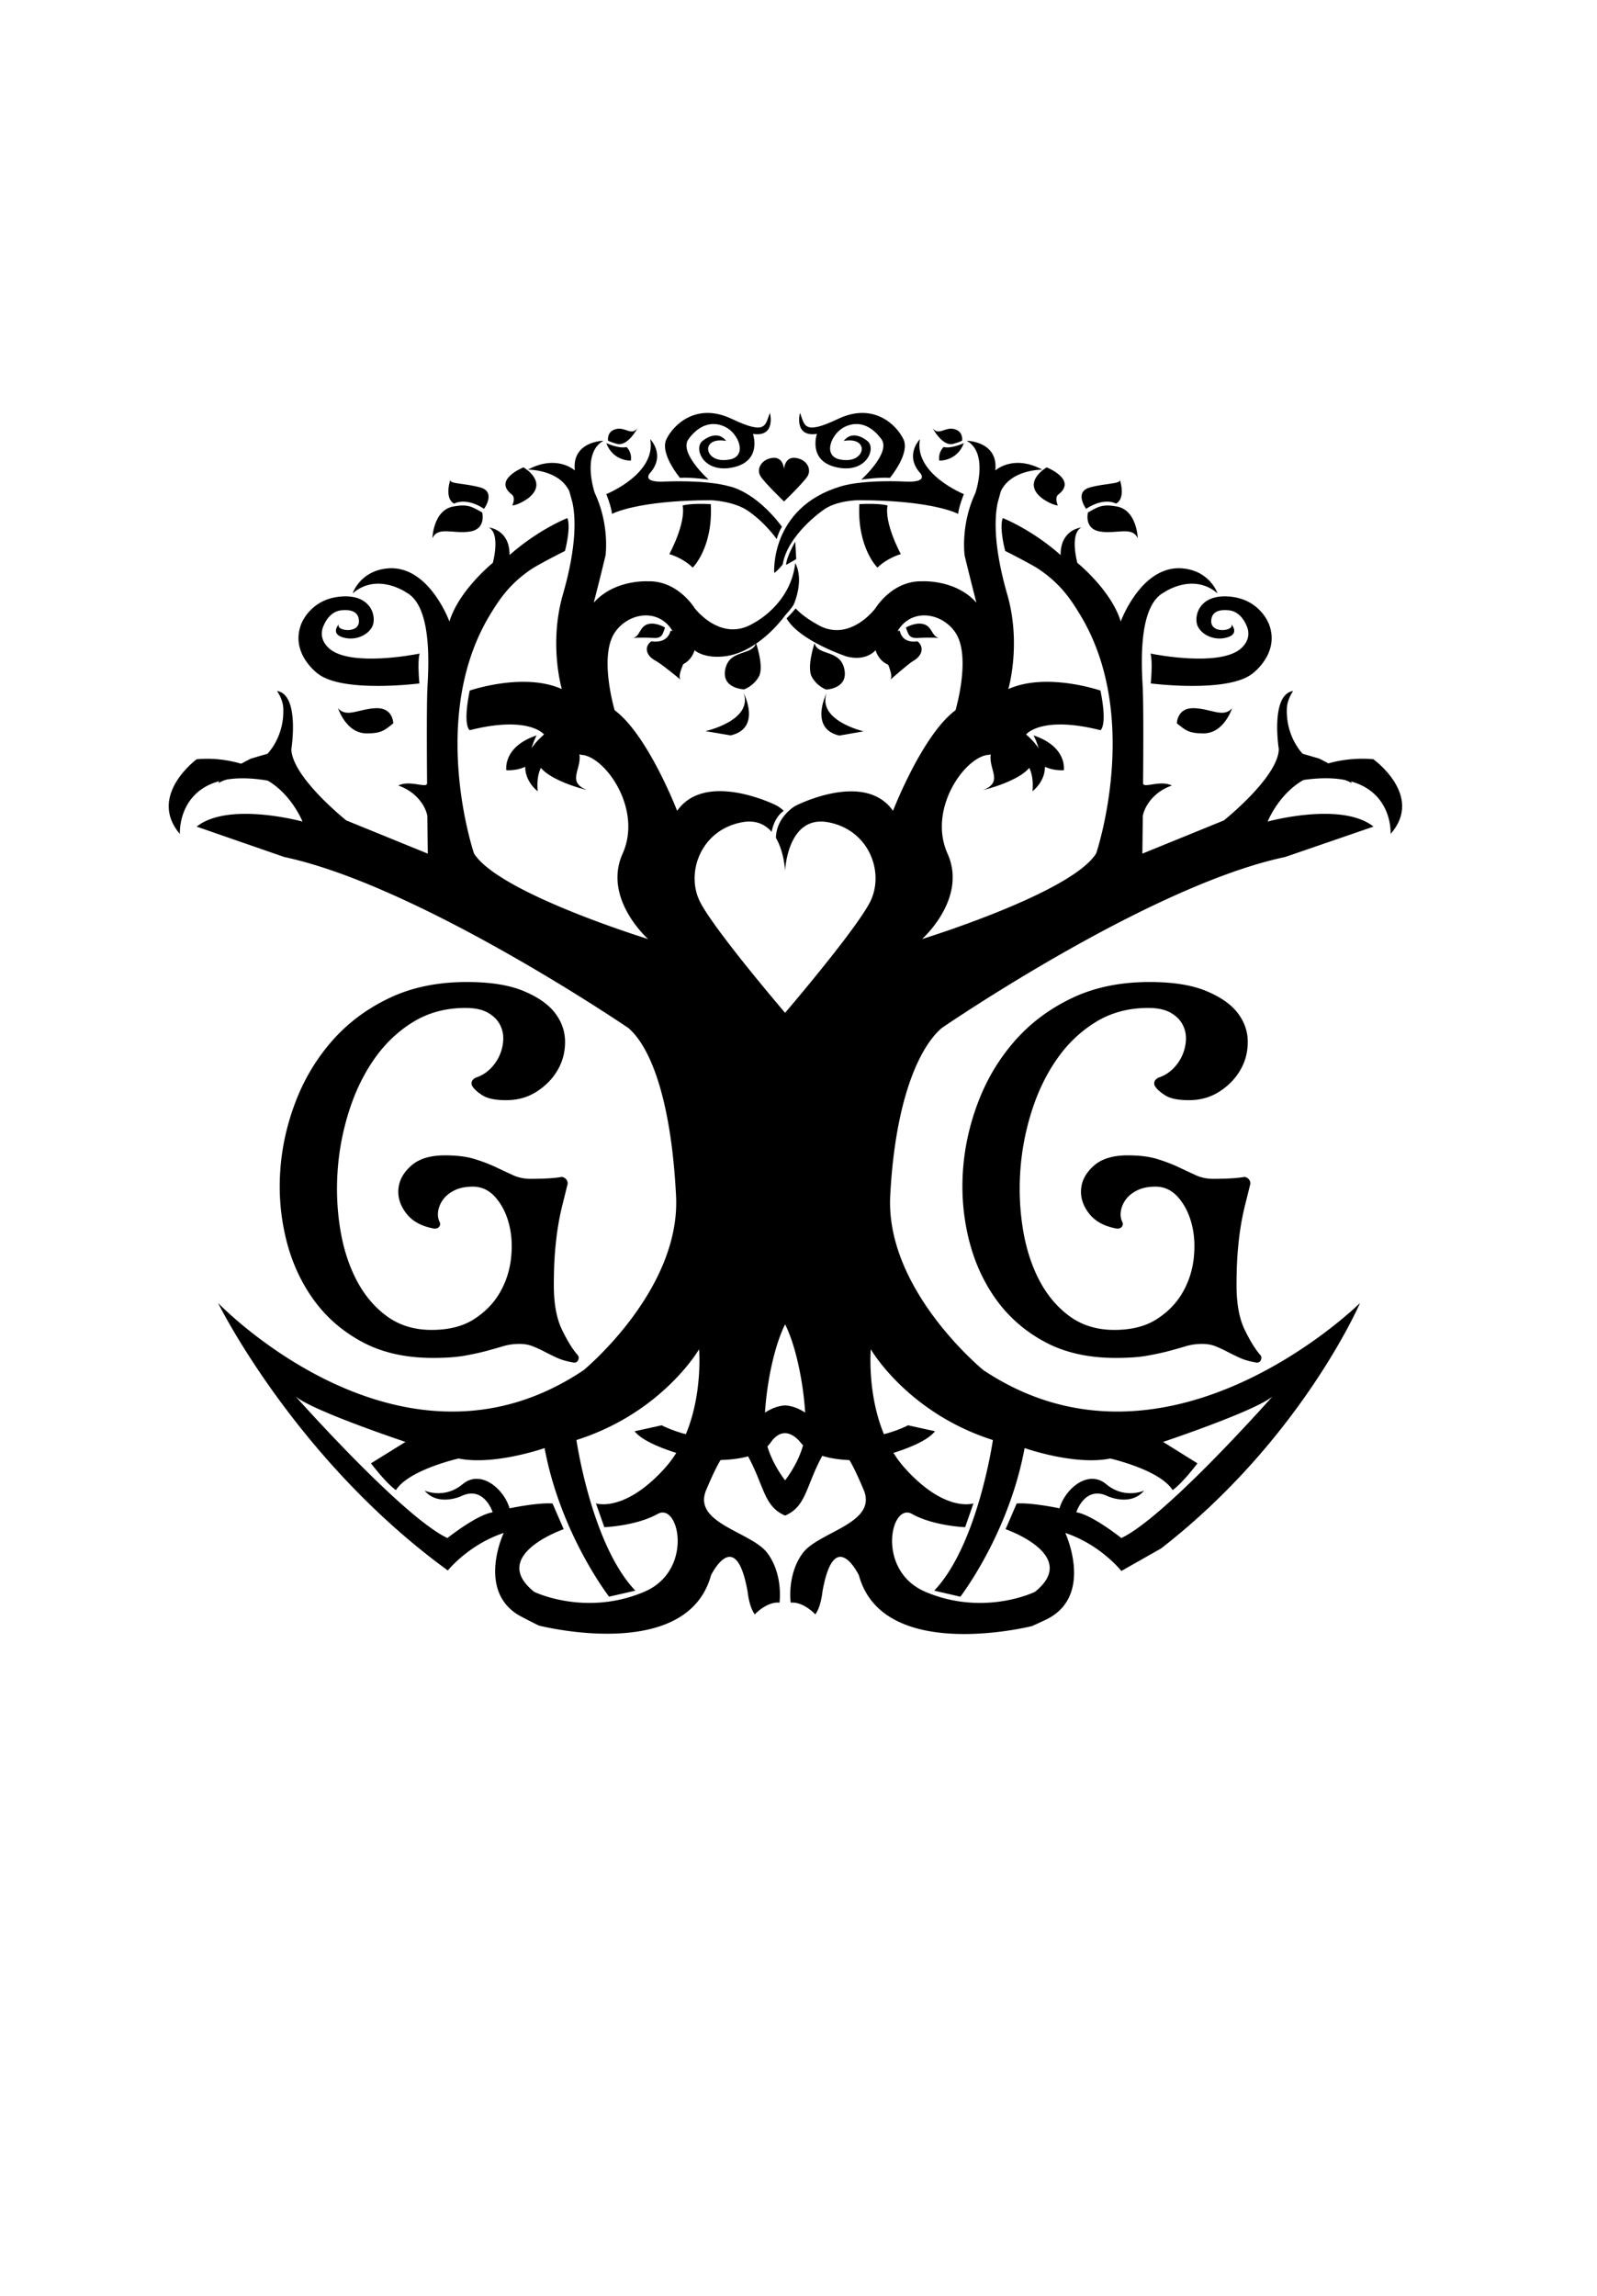 <?xml version="1.0" encoding="UTF-8"?>
<svg data-bbox="81.145 198.337 593.261 587.348" width="768" height="1104" viewBox="0 0 768 1104" xmlns="http://www.w3.org/2000/svg" data-type="shape">
    <g>
        <defs>
            <clipPath clipPathUnits="userSpaceOnUse" id="a7c393ff-5032-40eb-9f98-fbd0be51c622">
                <path d="M0 828h576V0H0Z"/>
            </clipPath>
        </defs>
        <g clip-path="url(#a7c393ff-5032-40eb-9f98-fbd0be51c622)" transform="matrix(1.336 0 0 -1.221 -.176 1027.935)">
            <path d="M369.462 551.946s-8.543 2.142-11.942-4.749c-3.401-6.891 4.986-12.826-3.512-16.465 0 0 19.756 5.006 18.053 13.854-1.704 8.849-2.599 7.36-2.599 7.36"/>
            <path d="M346.469 668.57s.428 3.465-2.913 4.341c-3.341.879-5.497-2.77-7.69.304 0 0 3.529-7.366 7.434-6.132 3.902 1.235 3.169 1.487 3.169 1.487"/>
            <path d="M372.164 552.26s3.436-6.881 1.716-10.764c0 0 3.152-3.23 9.173-2.969 0 0 1.442 9.189-10.889 13.733"/>
            <path d="M347.078 667.359s-4.531-2.302-7.277-1.524c0 0-2.048-1.956-1.561-5.36 0 0 6.36-.347 8.838 6.884"/>
            <path d="M309.469 643.343c-.859-17.146 6.5-25.011 6.5-25.011 3.623 3.908 8.416 5.318 8.416 5.318s-6.02 12.105-4.776 19.155c0 0-2.717.964-10.14.538"/>
            <path d="M302.695 650.311c8.357 2.763 22.741 1.93 22.741 1.93 9.889-.653 5.628 3.698 5.628 3.698-5.263 6.964.201 12.969.201 12.969-2.293-13.664 15.813-21.628 15.813-21.628s-1.805-4.87-2.057-7.791c0 0-8.713 5.311-35.553 5.397 0 0-8.469.109-13.366-4.177 0 0-12.521-9.54-14.241-21.16 0 0-1.77-2.455-3.055-3.32 0 0-1.619 25.646 23.889 34.082"/>
            <path d="M423.757 557.005s.001 6.153 6.115 5.979c6.115-.173 10.703-3.996 13.76.004 0 0-2.808-9.944-10.319-9.944-5.351 0-6.499 1.289-9.556 3.961"/>
            <path d="M391.75 640.052s-1.55-6.539 4.472-7.531c6.02-.991 11.466 2.189 13.449-2.647 0 0-.241 11.107-7.583 12.55-5.232 1.029-6.677-.121-10.338-2.372"/>
            <path d="M442.103 590.923c-4.362-1.554-9.099.565-10.782 4.188-1.656 3.56.081 12.872 11.356 11.828 11.274-1.045 14.331-11.141 14.331-11.141 3.823-11.489-6.167-19.299-6.167-19.299-9.034-7.641-36.487-3.781-36.487-3.781s.777 8.632-.083 11.765c3.057-.689 23.757-4.794 31.777 1.335 0 0 5.036 3.539 2.935 9.283-2.102 5.744-5.542 6.387-6.808 6.446-.603.026-6.063.861-6.062-4.357.001-5.218 8.857-3.656 7.136-1.044 0 0 3.249-3.656-1.146-5.223"/>
            <path d="M391.08 641.492s-4.49 6.702 1.434 8.442c5.922 1.741 11.178 1.306 10.701 3.047 0 0 2.293-7.311-1.361-9.449 0 0-4.106 2.729-10.774-2.04"/>
            <path d="M380.902 642.805c-1.29 3.394.174 4.307.174 4.307 6.986 5.869-4.186 10.707-4.186 10.707s-9.174-5.745-1.72-12.142c0 0 3.162-2.571 5.732-2.872"/>
            <path d="M286.671 661.519c-4.115.718-4.331-4.379-4.331-4.379s-.217 5.097-4.334 4.379c-4.115-.718-5.601-4.594-4.131-7.178 1.468-2.585 8.465-9.968 8.465-9.968s6.995 7.383 8.463 9.968c1.471 2.584-.016 6.46-4.132 7.178"/>
            <path d="M195.99 551.946s8.542 2.142 11.942-4.749c3.4-6.891-4.986-12.826 3.511-16.465 0 0-19.755 5.006-18.052 13.854 1.704 8.849 2.599 7.36 2.599 7.36"/>
            <path d="M218.982 668.57s-.428 3.465 2.913 4.341c3.341.879 5.497-2.77 7.69.304 0 0-3.529-7.366-7.434-6.132-3.902 1.235-3.169 1.487-3.169 1.487"/>
            <path d="M193.286 552.26s-3.435-6.881-1.715-10.764c0 0-3.153-3.23-9.173-2.969 0 0-1.442 9.189 10.888 13.733"/>
            <path d="M218.373 667.359s4.531-2.302 7.277-1.524c0 0 2.048-1.956 1.561-5.36 0 0-6.36-.347-8.838 6.884"/>
            <path d="M255.982 643.343c.86-17.146-6.5-25.011-6.5-25.011-3.624 3.908-8.416 5.318-8.416 5.318s6.02 12.105 4.777 19.155c0 0 2.717.964 10.139.538"/>
            <path d="M269.348 640.71c-5.183 3.894-13.366 4.177-13.366 4.177-26.84-.087-35.553-5.397-35.553-5.397-.251 2.92-2.057 7.79-2.057 7.79s18.106 7.964 15.813 21.629c0 0 5.465-6.006.201-12.969 0 0-4.261-4.351 5.629-3.698 0 0 14.341.724 22.74-1.93 0 0 9.205-1.793 18.848-15.875 0 0-.944-1.432-1.903-4.869 0 0-3.969 6.344-10.352 11.142"/>
            <path d="M141.694 557.005s-.001 6.153-6.116 5.979c-6.115-.173-10.702-3.996-13.759.004 0 0 2.808-9.944 10.319-9.944 5.351 0 6.499 1.289 9.556 3.961"/>
            <path d="M239.522 594.72s-2.979 2.043-5.773 1.455c-3.498-.735-3.051-4.896-5.774-5.549 0 0 2.612.289 7.525 0 3.13-.184 3.192 1.791 4.022 4.094"/>
            <path d="M173.701 640.052s1.55-6.539-4.472-7.531c-6.021-.991-11.467 2.189-13.449-2.647 0 0 .24 11.107 7.583 12.55 5.231 1.029 6.677-.121 10.338-2.372"/>
            <path d="M123.348 590.923c4.363-1.554 9.099.565 10.783 4.188 1.655 3.56-.082 12.872-11.356 11.828-11.275-1.045-14.333-11.141-14.333-11.141-3.821-11.489 6.168-19.299 6.168-19.299 9.034-7.641 36.487-3.781 36.487-3.781s-.777 8.632.083 11.765c-3.057-.689-23.757-4.794-31.776 1.335 0 0-5.037 3.539-2.935 9.283s5.541 6.387 6.807 6.446c.604.026 6.064.861 6.063-4.357-.001-5.218-8.857-3.656-7.137-1.044 0 0-3.249-3.656 1.146-5.223"/>
            <path d="M174.37 641.492s4.49 6.702-1.433 8.442c-5.923 1.741-11.179 1.306-10.701 3.047 0 0-2.293-7.311 1.361-9.449 0 0 4.105 2.729 10.773-2.04"/>
            <path d="M184.548 642.805c1.29 3.394-.173 4.307-.173 4.307-6.987 5.869 4.186 10.707 4.186 10.707s9.173-5.745 1.72-12.142c0 0-3.162-2.571-5.733-2.872"/>
            <path d="M326.21 594.72s3.077 2.043 5.965 1.455c3.613-.735 3.151-4.896 5.965-5.549 0 0-2.701.289-7.775 0-3.234-.184-3.299 1.791-4.155 4.094"/>
            <path d="M330.386 589.295c-5.809-.928-6.366 4.153-6.366 4.153s-9.254-.283-6.663-6.877c2.591-6.592 4.294-10.574 3.331-12.337 0 0 6.307 6.185 8.293 7.442 3.421 2.165 3.695 5.712 1.405 7.619"/>
            <path d="M234.564 589.295c6.294-.928 6.898 4.153 6.898 4.153s10.029-.283 7.221-6.877c-2.807-6.592-4.653-10.574-3.61-12.337 0 0-6.835 6.185-8.987 7.442-3.707 2.165-4.003 5.712-1.522 7.619"/>
            <path d="M255.398 666.56c-1.338-2.293.86-6.964 7.357-5.659 6.496 1.306 3.344 10.271-1.624 12.883-4.968 2.61-9.651.434-13.186-4.875s7.262-15.928 7.262-15.928-6.593 1.046-10.32.697c0 0-7.358 9.573-4.873 15.231 2.485 5.658 10.798 14.623 23.506 8.008 12.708-6.616 11.943-2.38 13.758 2.335 0 0 2.295-9.646-6.114-8.253 0 0 3.44-10.693-7.166-13.18s-14.142 7.26-11.18 10.22c0 0 5.16 5.176 8.695.174 0 0-4.49 1.132-6.115-1.653"/>
            <path d="M309.95 666.56c1.338-2.293-.859-6.964-7.354-5.659-6.496 1.306-3.343 10.271 1.624 12.883 4.965 2.61 9.647.434 13.181-4.875 3.535-5.309-7.259-15.928-7.259-15.928s6.592 1.046 10.317.697c0 0 7.355 9.573 4.872 15.231-2.485 5.658-10.795 14.623-23.5 8.008-12.704-6.616-11.941-2.38-13.756 2.335 0 0-2.293-9.646 6.113-8.253 0 0-3.437-10.693 7.165-13.18 10.604-2.487 14.137 7.26 11.177 10.22 0 0-5.158 5.176-8.692.174 0 0 4.489 1.132 6.112-1.653"/>
            <path d="M254.09 553.934s17.17 4.178 13.73 15.014c0 0 6.593-13.92-4.73-16.687z"/>
            <path d="M267.963 570.383s-8.313.261-6.736 8.094c1.576 7.834 9.889 5.092 11.036 10.183 0 0 3.01-9.492 1.003-13.298-2.006-3.804-5.303-4.979-5.303-4.979"/>
            <path d="M310.982 553.856s-16.673 4.178-13.333 15.014c0 0-6.404-13.919 4.593-16.686z"/>
            <path d="M297.51 570.306s8.073.261 6.542 8.095c-1.531 7.833-9.605 5.091-10.719 10.183 0 0-2.923-9.493-.974-13.299 1.95-3.804 5.151-4.979 5.151-4.979"/>
            <path d="M286.38 628.545s-3.197-6.02-3.283-9.146l3.64 2.292z"/>
            <path d="M70.92 542.869s-17.8-14.324-6.048-29.438c0 0-1.558 29.44 35.912 20.088 0 0-12.064 11.08-29.864 9.35"/>
            <path d="M494.443 542.891s18.401-14.324 6.251-29.438c0 0 1.612 29.44-37.128 20.088 0 0 12.475 11.08 30.877 9.35"/>
            <path d="M294.168 281.857s-5.376 6.207-11.338 6.52h-.183c-5.988-.313-11.387-6.52-11.387-6.52-12.613-13.056-32.965-1.306-32.965-1.306l-9.746-2.35c4.837-6.738 24.064-11.174 24.35-11.24 8.758-.505 20.024.208 24.38 6.41 5.543 9.181 11.316 0 11.316 0 3.626-4.515 10.388-6.16 17.093-6.536 4.042.421 8.012.924 11.905 1.513 6.105 1.818 15.856 5.313 19.1 9.853l-9.703 2.35s-20.264-11.75-32.822 1.306"/>
            <path d="M458.182 291.933s-38.435-47.557-54.418-55.783c0 0-10.506 9.192-16.214 10.141 0 0 3.086 10.739 11.362 6.31 0 0 8.183-4.112 13.035 2.214 0 0-7.04-3.48-13.606 2.531-6.563 6.011-14.84-1.898-16.838-9.49 0 0-10.014 2.328-15.412 1.897l-3.996-10.123s27.043-10.227 10.561-24.676c0 0-18.266-9.808-39.387 0-17.901 8.311-12.558 35.432-4.852 30.687 7.706-4.746 19.122-5.22 19.122-5.22l2.997 9.379s-10.132-3.843-24.687 13.873c-14.556 17.717-12.272 46.822-12.272 46.822s13.128-24.993 43.953-35.749c0 0-5.424-41.285-21.121-59.318l9.418-2.372s17.41 24.676 23.118 58.526c0 0 17.981-6.96 30.824-4.112 0 0 17.886-4.429 22.452-12.444 0 0 3.032 2.091 8.943 10.546l-12.367 8.435s33.392 12.232 39.385 17.926M289.876 276.41c-.988-9.123-7.125-17.514-7.125-17.514v.049l-.026-.049s-6.161 8.391-7.153 17.514 1.579 31.65 7.153 43.875c0 0 .011-.041.026-.107v.107c5.553-12.225 8.113-34.752 7.125-43.875m-50.435-12.737c-14.618-17.716-24.795-13.873-24.795-13.873l3.01-9.379s11.466.474 19.206 5.22c7.739 4.745 13.107-22.376-4.873-30.687-21.212-9.808-39.557 0-39.557 0-16.554 14.449 10.605 24.676 10.605 24.676l-4.013 10.123c-5.419.431-15.479-1.897-15.479-1.897-2.007 7.592-10.32 15.501-16.912 9.49-6.593-6.011-13.663-2.531-13.663-2.531 4.873-6.326 13.089-2.214 13.089-2.214 8.313 4.429 11.413-6.31 11.413-6.31-5.733-.949-16.286-10.141-16.286-10.141-16.052 8.226-54.653 55.783-54.653 55.783 6.019-5.694 39.557-17.926 39.557-17.926l-12.422-8.435c5.937-8.455 8.982-10.546 8.982-10.546 4.587 8.015 22.55 12.444 22.55 12.444 12.899-2.848 30.958 4.112 30.958 4.112 5.732-33.85 23.218-58.526 23.218-58.526l9.459 2.372c-15.765 18.033-21.211 59.318-21.211 59.318 30.958 10.756 44.143 35.749 44.143 35.749s2.294-29.105-12.326-46.822m114.652 38.612s-35.253 31.475-33.519 68.618c1.733 37.142 10.236 58.341 18.542 66.103 0 0 74.504 56.03 123.628 67.36l31.788 11.962c-11.495 10.004-38.096 1.995-38.096 1.995s4.476 12.368 14.771 17.406c0 0 8.148 2.185 15.466-2.232 0 0-.35 3.473-11.701 9.629l-5.925 1.897s-6.058 6.539-5.704 17.717l.003.001c.058 3.684 2.263 7.012 2.263 7.012-8.314-1.423-5.16-22.936-5.16-22.936-.288-11.073-19.78-28.05-19.78-28.05L411.33 505.69s.076 6.003.156 14.445c.018 1.991 2.43 9.314 10.457 12.372-4.204 2.319-10.365-1.313-10.349.919.109 15.583.145 32.694-.163 38.383-.613 11.39-1.003 31.637 7.597 36.698 0 0 10.465 8.068 19.35-.316 0 0-2.582 8.7-12.328 9.807-15.003 1.706-22.501-20.88-22.501-20.88-3.44 12.338-15.623 23.095-15.623 23.095s-2.866 11.388 1.434 13.92c0 0-7.549-.74-7.453-10.863-10.375 10.085-20.812 14.604-20.829 14.553-1.337-3.9.879-12.929.879-12.929 8.409-4.639 11.732-6.896 11.732-6.896 7.93-5.799 11.611-11.632 15.384-18.492 22.17-40.314 5.637-93.71 5.637-93.71-8.789-15.607-62.68-33.745-62.68-33.745s16.435 15.923 9.172 33.639c-7.262 17.716 6.499 38.491 14.906 38.912 0 0 17.2 5.062 15.671-14.341 0 0 11.465 9.281-2.293 22.357 0 0 5.349 7.592 26.754 1.687 0 0 2.621 1.53 0 15.606 0 0-19.395 7.339-33.154.59 0 0 4.775 17.656-.384 37.258-5.161 19.602-4.512 30.772-3.441 36.181l1.122 4.46c3.751 8.669 14.931 8.511 14.931 8.511-10.463 6.169-16.912-.317-16.912-.317 1.146 11.547-10.321 11.706-10.321 11.706 8.072-4.857 3.154-20.564 3.154-20.564-5.46-12.711-3.869-24.676-3.869-24.676 2.2-9.998 4.236-18.549 4.236-18.549-7.508 9.283-19.572 8.425-19.572 8.425-10.712.326-16.742-10.545-16.742-10.545s-9.535-14.22-21.311-6.222c0 0-4.619 2.707-7.45 6.108 0 0-1.018-1.451-3.265-3.933 4.603-8.807 21.49-14.973 21.49-14.973 7.246-2.142 10.536 2.429 10.536 2.429 2.331-7.713 9.394-6.428 9.394-6.428-3.106.715-3.545 7.307-3.545 7.307 2.579 16.45 17.198 15.501 22.932 6.01 5.732-9.49 0-30.529 0-30.529-11.959-9.708-22.494-39.615-22.494-39.615-10.244 16.029-35.122 1.969-35.122 1.969s-6.831-4.144-7.032-12.624l-.001.001c3.042-5.668 3.305-13.031 3.305-13.031s.783 22.3 15.645 19.159c14.864-3.141 20.227-20.102 14.922-31.41-5.304-11.307-30.567-43.611-30.567-43.611s-25.261 32.304-30.565 43.611c-5.306 11.308.058 28.269 14.922 31.41 5.064 1.071 8.492-.816 10.813-3.765l-.009.012c1.067 6.187 4.363 8.279 4.363 8.279-1.42 1.483-2.828 2.233-2.828 2.233s-25.301 13.796-35.544-2.233c0 0-10.535 29.907-22.494 39.615 0 0-5.733 21.039 0 30.529 5.733 9.491 20.352 10.44 22.932-6.01 0 0-.439-6.592-3.546-7.307 0 0 7.064-1.285 9.394 6.428 0 0 3.074-3.272 10.537-2.429 12.6 1.425 22.025 16.135 22.025 16.135s2.581 3.109 3.118 4.335c0 0 3.881 9.287.538 16.293-1.668-16.384-14.94-23.621-14.94-23.621-11.777-7.999-21.278 5.878-21.278 5.878s-6.029 10.871-16.741 10.545c0 0-12.065.858-19.572-8.425 0 0 2.036 8.551 4.236 18.549 0 0 1.591 11.965-3.869 24.676 0 0-4.918 15.707 3.153 20.564 0 0-11.466-.159-10.32-11.706 0 0-6.45 6.486-16.912.317 0 0 11.179.158 14.93-8.511l1.122-4.46c1.072-5.409 1.721-16.579-3.44-36.181-5.159-19.602-.385-37.258-.385-37.258-13.759 6.749-33.152-.59-33.152-.59-2.623-14.076 0-15.606 0-15.606 21.403 5.905 26.753-1.687 26.753-1.687-13.76-13.076-2.293-22.357-2.293-22.357-1.53 19.403 15.671 14.341 15.671 14.341 8.407-.421 22.168-21.196 14.905-38.912-7.262-17.716 9.173-33.639 9.173-33.639s-53.891 18.138-62.681 33.745c0 0-16.532 53.396 5.638 93.71 3.772 6.86 7.454 12.693 15.384 18.492 0 0 3.323 2.257 11.731 6.896 0 0 2.217 9.029.88 12.929-.018.051-10.455-4.468-20.829-14.553.095 10.123-7.453 10.863-7.453 10.863 4.3-2.532 1.433-13.92 1.433-13.92s-12.182-10.757-15.622-23.095c0 0-7.499 22.586-22.502 20.88-9.746-1.107-12.328-9.807-12.328-9.807 8.886 8.384 19.351.316 19.351.316 8.599-5.061 8.21-25.308 7.596-36.698-.307-5.689-.271-22.8-.162-38.383.015-2.232-6.145 1.4-10.349-.919 8.027-3.058 10.439-10.381 10.458-12.372.079-8.442.154-14.445.154-14.445l-29.339 13.077s-19.492 16.977-19.779 28.05c0 0 3.154 21.513-5.16 22.936 0 0 2.205-3.328 2.262-7.012l.004-.001c.353-11.178-5.705-17.717-5.705-17.717l-5.925-1.897c-11.349-6.156-11.701-9.629-11.701-9.629 7.319 4.417 15.466 2.232 15.466 2.232 10.296-5.038 14.772-17.406 14.772-17.406s-26.602 8.009-38.096-1.995l31.531-11.962c48.731-11.33 123.885-67.36 123.885-67.36 8.239-7.762 15.427-28.961 17.147-66.103 1.72-37.143-33.252-68.618-33.252-68.618-65.929-48.475-131.6 26.44-131.6 26.44s27.601-61.475 82.704-105.351c1.053 1.388 8.295 10.497 20.108 14.779 0 0-9.717-22.487 5.403-32.392a203.206 203.206 0 0 1 7.208-4.066c1.272-.353 53.377-14.63 62.013 19.794 0 0 8.886 20.04 13.186-6.535 0 0 .502-5.895 2.58-8.859 0 0 4.3 5.1 8.886 4.606 0 0 1.434 10.896-4.3 19.439-5.733 8.541-27.231 11.705-22.071 24.991 5.159 13.287 10.032 23.728 15.479 12.339 5.446-11.389 5.446-18.981 12.898-22.462h.026c7.422 3.481 7.422 11.073 12.844 22.462 5.424 11.389 10.275.948 15.413-12.339 5.137-13.286-16.269-16.45-21.976-24.991-5.709-8.543-4.282-19.439-4.282-19.439 4.567.494 8.847-4.606 8.847-4.606 2.071 2.964 2.568 8.859 2.568 8.859 4.283 26.575 13.129 6.535 13.129 6.535 8.51-34.069 60.001-20.637 62.305-20.018a215.31 215.31 0 0 1 5.431 2.749c16.963 9.426 6.567 33.933 6.567 33.933 12.747-4.64 20.167-14.977 20.167-14.977l14.32 8.883c50.434 42.865 71.603 96.666 71.603 96.666s-69.131-74.915-135.594-26.44"/>
            <path d="M199.49 335.625c0-7.241.989-13.078 2.966-17.512 1.977-4.431 3.844-7.727 5.603-9.891.437-.54.494-1.242.164-2.109-.44-.755-1.045-1.025-1.812-.81-2.307.433-4.259 1.053-5.85 1.865a111.574 111.574 0 0 0-4.531 2.432 43.535 43.535 0 0 1-4.203 2.108c-1.374.596-2.94.892-4.696.892-2.088 0-4.037-.296-5.849-.892a220.109 220.109 0 0 0-6.015-1.865c-2.199-.649-4.807-1.269-7.827-1.864-3.023-.593-6.839-.892-11.453-.892-9.887 0-18.402 2.107-25.541 6.323-7.143 4.216-12.993 9.811-17.55 16.783-4.56 6.973-7.827 14.89-9.804 23.755-1.978 8.863-2.663 17.918-2.06 27.16.602 9.243 2.471 18.295 5.602 27.161 3.131 8.862 7.498 16.783 13.101 23.754 5.602 6.973 12.441 12.568 20.515 16.784 8.074 4.215 17.385 6.324 27.931 6.324 8.348 0 15.103-1.163 20.268-3.486 5.163-2.327 8.953-5.189 11.371-8.595 2.415-3.405 3.65-7.134 3.707-11.189.054-4.053-.798-7.783-2.554-11.187-1.758-3.406-4.258-6.272-7.498-8.595-3.241-2.326-6.949-3.486-11.123-3.486-3.846 0-6.673.621-8.486 1.865-1.813 1.241-3.048 2.457-3.708 3.648-.329.54-.386 1.188-.164 1.946a3.207 3.207 0 0 0 1.483 1.459c1.867.648 3.543 1.757 5.026 3.325a17.033 17.033 0 0 1 3.46 5.432 18.12 18.12 0 0 1 1.319 6.324c.054 2.161-.387 4.16-1.319 5.999-.934 1.837-2.389 3.349-4.367 4.54-1.977 1.188-4.614 1.784-7.909 1.784-7.032 0-13.265-1.811-18.703-5.433-5.438-3.623-10.08-8.406-13.925-14.349-3.846-5.946-6.895-12.73-9.145-20.351a108.385 108.385 0 0 1-4.202-23.268c-.551-7.893-.276-15.648.824-23.269 1.097-7.621 3.048-14.406 5.85-20.349 2.801-5.945 6.452-10.728 10.958-14.351 4.503-3.62 9.887-5.432 16.149-5.432 6.151 0 11.231 1.406 15.242 4.216 4.009 2.812 7.112 6.298 9.311 10.458 2.196 4.163 3.542 8.676 4.037 13.54.494 4.864.247 9.377-.742 13.539-.989 4.16-2.611 7.647-4.861 10.459-2.253 2.81-4.972 4.216-8.157 4.216-2.528 0-4.67-.461-6.426-1.378-1.759-.92-3.131-2.083-4.12-3.486a11.024 11.024 0 0 1-1.895-4.621c-.275-1.678-.082-3.218.577-4.621.218-.65.108-1.245-.33-1.785-.329-.433-.88-.648-1.648-.648-4.505.864-7.855 2.838-10.052 5.918-2.198 3.081-3.159 6.324-2.883 9.729.273 3.406 1.813 6.458 4.614 9.162 2.801 2.701 6.838 4.053 12.111 4.053 4.285 0 7.853-.486 10.711-1.459 2.856-.972 5.382-2.026 7.58-3.162a866.164 866.164 0 0 1 6.18-3.162c1.921-.973 4.037-1.459 6.344-1.459 2.307 0 4.367.054 6.179.162 1.813.107 3.322.269 4.532.487.659.215 1.318 0 1.978-.649.548-.648.767-1.352.658-2.107-.658-2.919-1.292-5.704-1.895-8.352a109.841 109.841 0 0 1-1.565-8.432c-.44-2.974-.798-6.324-1.071-10.052-.275-3.73-.412-8.083-.412-13.054"/>
            <path d="M445.23 335.625c0-7.241.988-13.078 2.966-17.512 1.977-4.431 3.844-7.727 5.602-9.891.438-.54.495-1.242.165-2.109-.44-.755-1.046-1.025-1.812-.81-2.308.433-4.259 1.053-5.851 1.865a112.246 112.246 0 0 0-4.531 2.432 43.522 43.522 0 0 1-4.202 2.108c-1.375.596-2.941.892-4.696.892-2.088 0-4.037-.296-5.85-.892a217.95 217.95 0 0 0-6.015-1.865c-2.199-.649-4.806-1.269-7.827-1.864-3.022-.593-6.839-.892-11.453-.892-9.887 0-18.401 2.107-25.541 6.323-7.143 4.216-12.992 9.811-17.55 16.783-4.559 6.973-7.827 14.89-9.804 23.755-1.978 8.863-2.663 17.918-2.06 27.16.603 9.243 2.472 18.295 5.603 27.161 3.13 8.862 7.498 16.783 13.1 23.754 5.603 6.973 12.442 12.568 20.516 16.784 8.074 4.215 17.385 6.324 27.93 6.324 8.348 0 15.104-1.163 20.269-3.486 5.162-2.327 8.952-5.189 11.37-8.595 2.415-3.405 3.651-7.134 3.708-11.189.054-4.053-.799-7.783-2.555-11.187-1.758-3.406-4.258-6.272-7.497-8.595-3.242-2.326-6.949-3.486-11.123-3.486-3.846 0-6.674.621-8.486 1.865-1.813 1.241-3.049 2.457-3.708 3.648-.329.54-.386 1.188-.165 1.946.33.648.824 1.135 1.483 1.459 1.867.648 3.543 1.757 5.026 3.325a17.053 17.053 0 0 1 3.461 5.432 18.118 18.118 0 0 1 1.318 6.324c.054 2.161-.387 4.16-1.318 5.999-.935 1.837-2.39 3.349-4.368 4.54-1.976 1.188-4.613 1.784-7.909 1.784-7.031 0-13.265-1.811-18.703-5.433-5.437-3.623-10.08-8.406-13.924-14.349-3.846-5.946-6.895-12.73-9.145-20.351a108.323 108.323 0 0 1-4.202-23.268c-.551-7.893-.276-15.648.824-23.269 1.097-7.621 3.048-14.406 5.85-20.349 2.8-5.945 6.452-10.728 10.958-14.351 4.502-3.62 9.886-5.432 16.148-5.432 6.151 0 11.231 1.406 15.243 4.216 4.009 2.812 7.111 6.298 9.31 10.458 2.196 4.163 3.543 8.676 4.037 13.54.495 4.864.248 9.377-.741 13.539-.989 4.16-2.611 7.647-4.862 10.459-2.253 2.81-4.971 4.216-8.156 4.216-2.528 0-4.671-.461-6.427-1.378-1.759-.92-3.131-2.083-4.12-3.486a11.023 11.023 0 0 1-1.894-4.621c-.276-1.678-.082-3.218.577-4.621.218-.65.107-1.245-.33-1.785-.329-.433-.881-.648-1.648-.648-4.506.864-7.855 2.838-10.052 5.918-2.199 3.081-3.159 6.324-2.883 9.729.272 3.406 1.812 6.458 4.613 9.162 2.802 2.701 6.839 4.053 12.112 4.053 4.284 0 7.853-.486 10.711-1.459 2.856-.972 5.381-2.026 7.58-3.162a866.916 866.916 0 0 1 6.179-3.162c1.921-.973 4.038-1.459 6.345-1.459 2.306 0 4.366.054 6.179.162 1.813.107 3.322.269 4.532.487.659.215 1.318 0 1.977-.649.548-.648.767-1.352.659-2.107-.659-2.919-1.293-5.704-1.895-8.352a109.83 109.83 0 0 1-1.566-8.432c-.44-2.974-.797-6.324-1.071-10.052-.275-3.73-.411-8.083-.411-13.054"/>
        </g>
    </g>
</svg>
